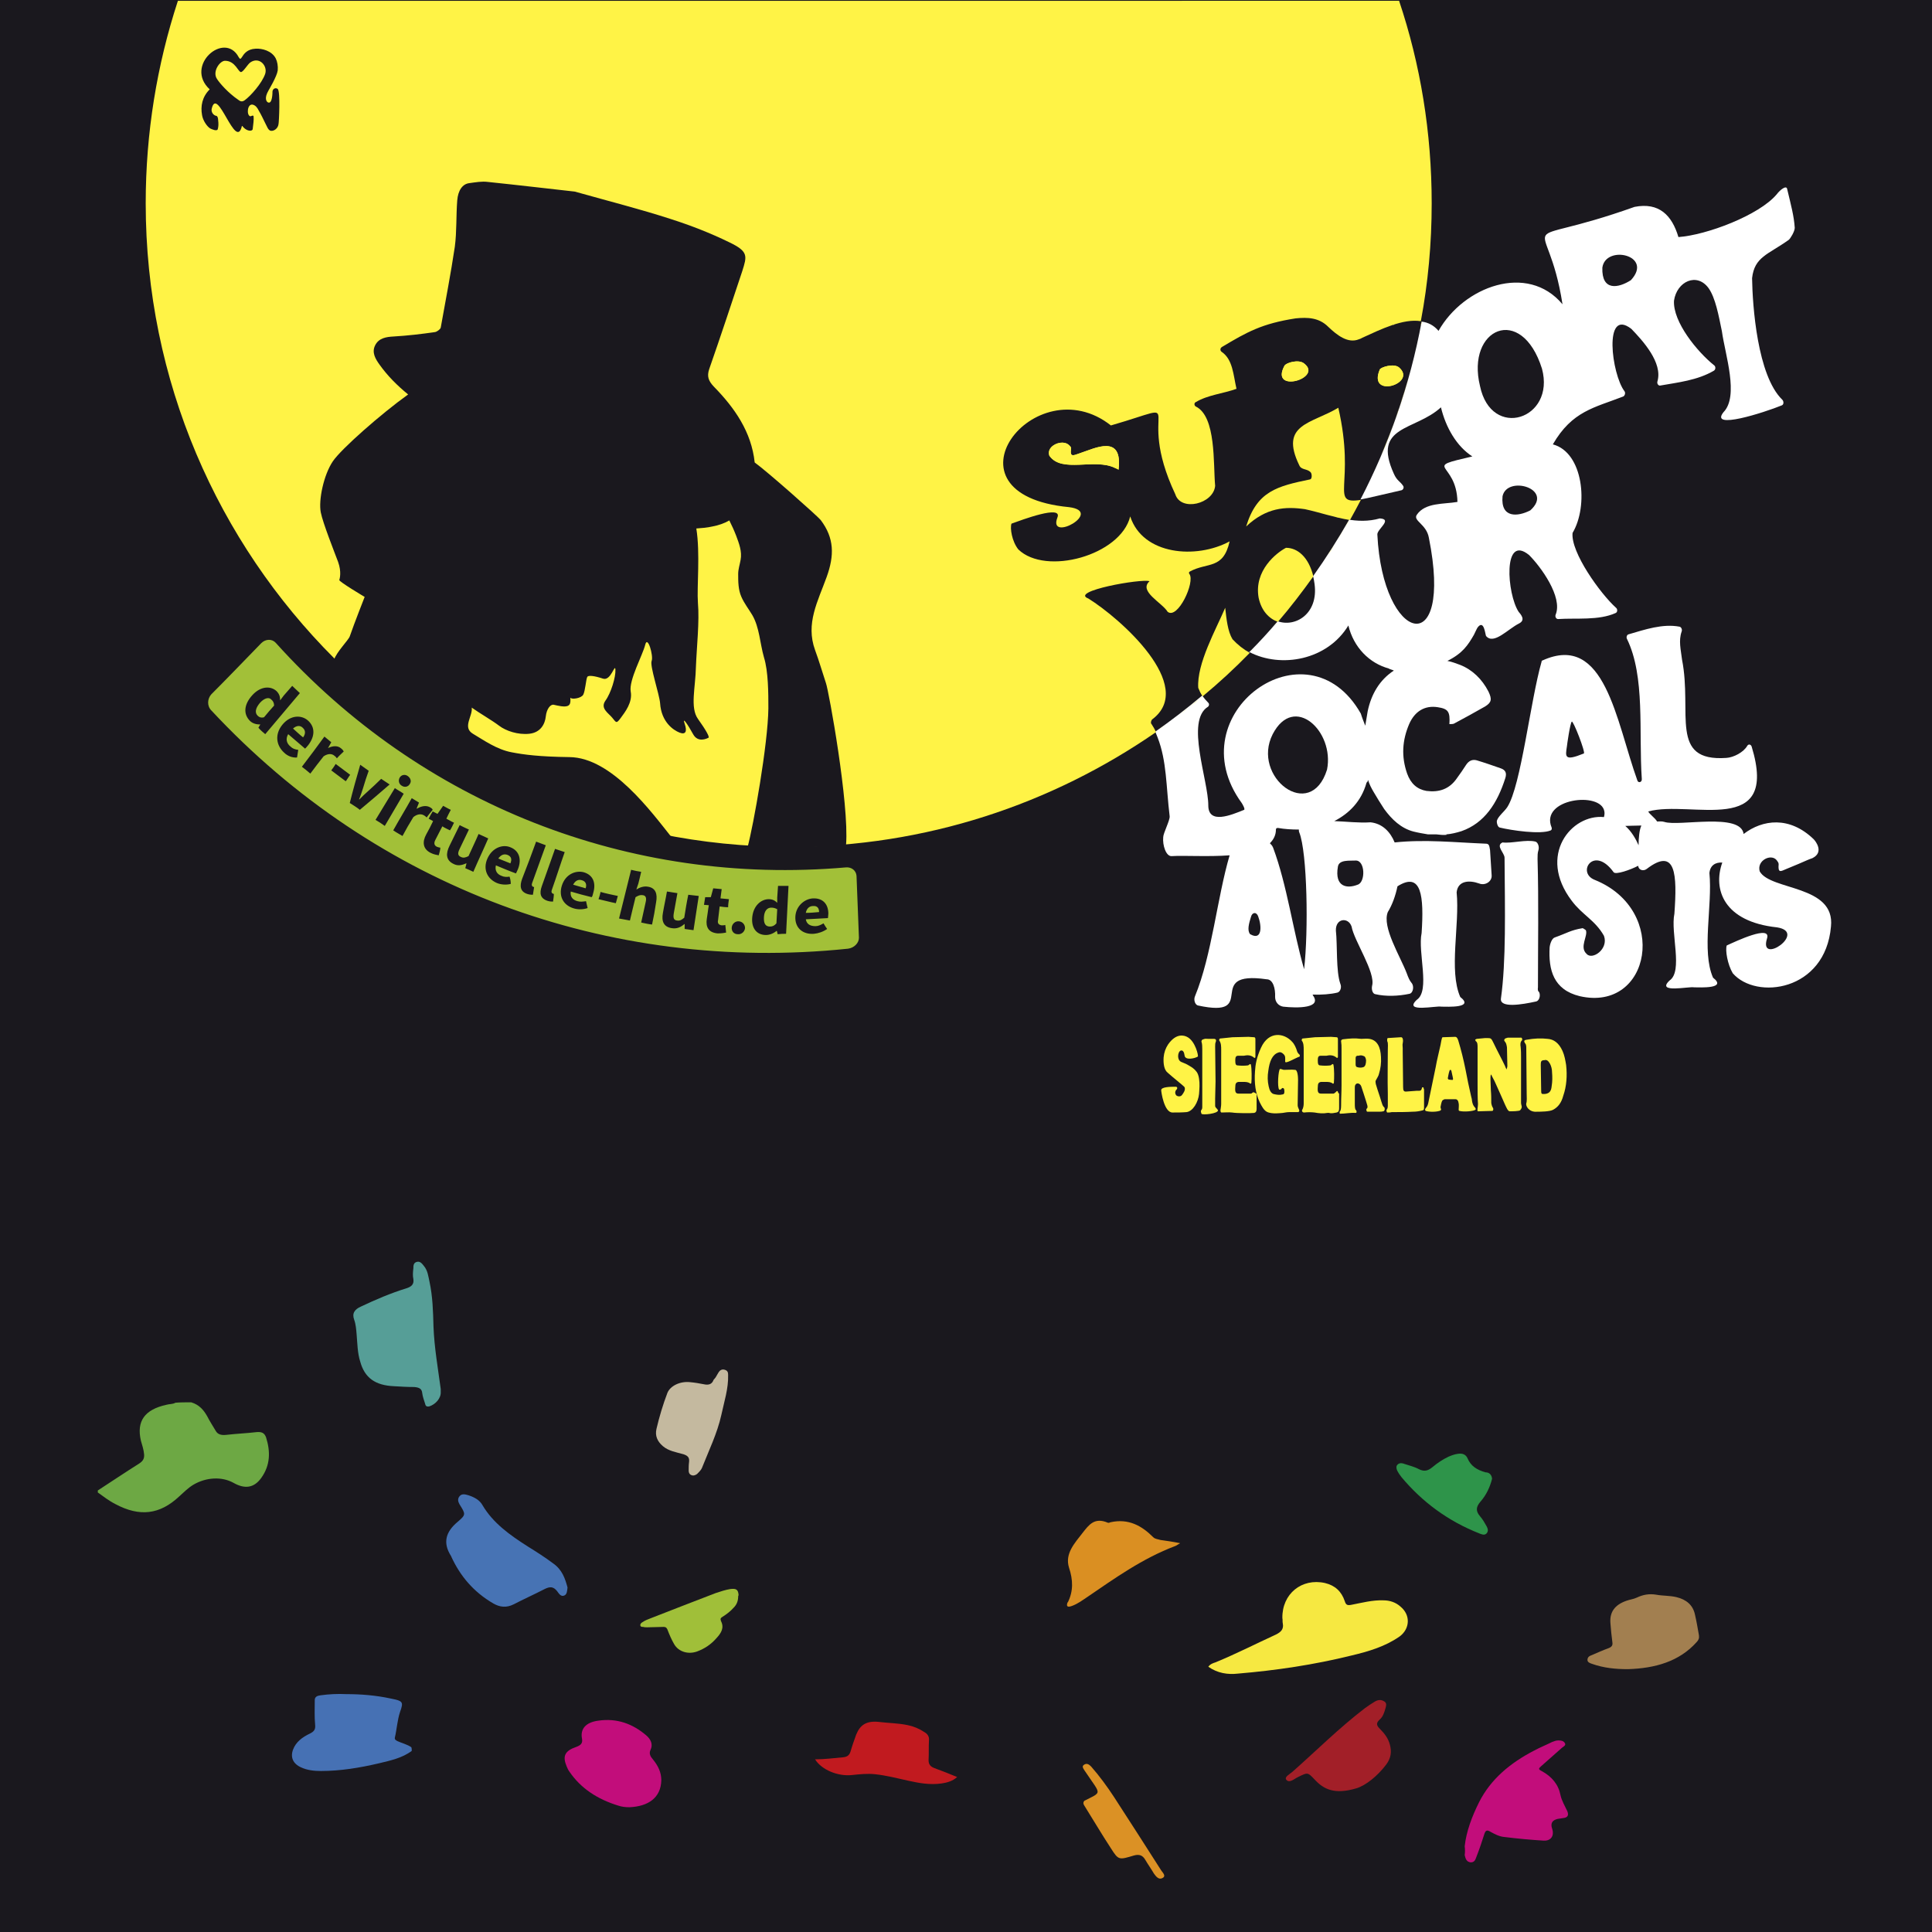 <?xml version="1.0" encoding="utf-8"?>
<!-- Generator: Adobe Illustrator 24.1.0, SVG Export Plug-In . SVG Version: 6.00 Build 0)  -->
<svg version="1.1" xmlns="http://www.w3.org/2000/svg" xmlns:xlink="http://www.w3.org/1999/xlink" x="0px" y="0px"
	 viewBox="0 0 480 480" style="enable-background:new 0 0 480 480;" xml:space="preserve">
<style type="text/css">
	.st0{fill:#1A181E;}
	.st1{fill:#FFF346;}
	.st2{fill:#FFFFFF;}
	.st3{fill:#A2C038;}
	.st4{fill:#4671B4;}
	.st5{fill:#6DA844;}
	.st6{fill:#A27F50;}
	.st7{fill:#A0BF39;}
	.st8{fill:#C20D7B;}
	.st9{fill:#C11A1F;}
	.st10{fill:#F6E841;}
	.st11{fill:#C4B99F;}
	.st12{fill:#569E97;}
	.st13{fill:#4773B4;}
	.st14{fill:#2E944A;}
	.st15{fill:#A21F28;}
	.st16{fill:#DA8F22;}
	.st17{fill:#DB9125;}
</style>
<g id="Ebene_2">
	<g id="Ebene_2_1_">
		<rect class="st0" width="480" height="480"/>
	</g>
</g>
<g id="Ebene_1">
	<g>
		<g>
			<path class="st1" d="M377.9,274c0-3.7,0-7.4,0-11.1c0-0.9,0-1.9-0.1-2.8c-0.1-0.6-0.1-1.2,0.3-1.6c0.1-0.1,0.1-0.2,0.1-0.3
				c-0.1-0.5-0.3-0.4-0.5-0.4c-1,0-2,0-3,0c-0.2,0-0.4,0.1-0.7,0.2c-0.1,0-0.2,0.2-0.3,0.4c0,0.1,0.1,0.3,0.2,0.4
				c0.3,0.3,0.4,0.8,0.5,1.4c0,1.6,0.1,3.2,0.1,4.7c0,0.2-0.1,0.4-0.2,0.8c-0.2-0.4-0.3-0.6-0.4-0.9c-0.9-1.9-1.9-3.7-2.8-5.6
				c-0.6-1.2-0.6-1.3-1.6-1.3c-0.2,0-0.3,0-0.5,0c-0.7,0.1-1.4,0.1-2.1,0.2c-0.1,0-0.2,0.1-0.4,0.2c0.1,0.2,0.1,0.4,0.2,0.4
				c0.4,0.3,0.4,0.9,0.4,1.5c0,0.5,0,1,0,1.6c0,2.6,0,5.1,0,7.7c0,1.3,0,3.5,0.1,4.8c0,0.7-0.3,1.8,0,1.8c0.5,0,3.5-0.1,3.6-0.1
				c0.2-0.1,0.3-0.5,0.1-0.8c-0.2-0.2-0.4-1-0.4-1.2c0-1,0-2-0.1-3.1c0-0.9-0.1-1.9-0.1-2.8c0-0.4,0-0.8,0.1-1.1c0.1,0,0.1,0,0.1,0
				c0.3,0.7,0.7,1.3,1,2c0.8,1.7,2.2,5,2.4,5.4c0.3,0.6,0.7,1.7,1.2,1.7c0.4,0,2.5,0,2.6-0.3C378.4,275,377.9,274.7,377.9,274z"/>
			<path class="st1" d="M343.9,275.1c-0.4-0.3-0.5-0.8-0.7-1.4c-0.4-1.4-0.9-2.7-1.3-4.1c0-0.1-0.1-0.2-0.1-0.4
				c-0.1-0.6-0.1-0.6,0.2-1.1c0.2-0.4,0.5-0.8,0.6-1.3c0.4-1.3,0.6-2.7,0.5-4.2c-0.1-2.4-0.9-4.2-2.9-4.5c-0.7-0.1-1.3,0-2,0
				c-1.7-0.2-2.8-0.1-4.5,0.1c-0.1,0-0.6,0.1-0.5,0.6c0.1,0.6,0.1,1.1,0.1,1.7c0,3.1,0,6.1,0,9.2c0,1.8-0.1,2.8-0.1,4.6
				c0,0.5,0,1.6-0.3,1.8c-0.1,0-0.1,0.6,0,0.6c1.3,0,2.6-0.3,3.9-0.2c0.4,0,0.2-0.6,0.1-0.7c-0.3-0.1-0.3-1.1-0.3-1.5
				c0-1.6,0-2.4,0-4c0-0.2,0-0.5,0.1-0.7c0.3-0.7,1.2-0.5,1.5,0.3c0.4,1.2,0.8,2.4,1.2,3.7c0.1,0.3,0.2,0.7,0.3,1
				c0.1,0.4,0.1,0.7-0.2,0.9c-0.1,0.1,0,0.7,0.2,0.7c1,0,1.9,0,2.9,0c0.4,0,0.7,0,1.1-0.1C344.1,276,344.1,275.3,343.9,275.1z
				 M338.8,265.1c-0.5,0.2-1.1,0.2-1.7,0c-0.2-0.1-0.3-0.3-0.3-0.7c0-0.5,0-0.9,0-1.4c0-0.5,0.1-0.6,0.4-0.7c0.2,0,0.5,0,0.7-0.1
				c0.2,0,0.5,0,0.7,0.1c0.5,0.1,0.7,0.4,0.8,1.1C339.4,264.3,339.2,264.9,338.8,265.1z"/>
			<path class="st1" d="M389.1,264.6c-0.2-1.2-0.4-2.4-0.9-3.5c-0.9-2-2.2-2.9-3.7-3c-1.7-0.2-3.4-0.1-5.1,0.2
				c-0.2,0-0.3,0.1-0.5,0.1c-0.2,0.1-0.3,0.4-0.1,0.6c0,0.1,0.1,0.2,0.1,0.2c0.3,0.3,0.3,0.8,0.3,1.3c0,1.2,0.1,10.1,0.1,11.2
				c0,0.8,0.1,1.9-0.1,2.4c-0.2,0.7,0.7,2.3,2.7,2.1c0.7,0,3.2,0,4-0.5c1.1-0.6,2-1.6,2.5-3.5C389.2,269.9,389.4,267.3,389.1,264.6z
				 M385.5,269.9c-0.1,1.1-0.5,1.6-1.2,1.8c-0.3,0.1-0.6,0.1-0.9,0.1c-0.4,0-0.5-0.1-0.5-0.8c0-0.2-0.1-5.4-0.1-6.4
				c0-0.9,0.1-1.1,0.7-1.2c0.1,0,0.2,0,0.2,0c0.6-0.2,1,0.2,1.4,0.9c0.3,0.6,0.5,1.3,0.5,2.1C385.7,267.6,385.7,268.7,385.5,269.9z"
				/>
			<path class="st1" d="M319,265.8c-0.3,0-0.8-0.3-1-0.2c-0.4,0.3-0.7,4.4-0.2,5.1c0.1,0.1,0.6-0.1,0.6-0.2c0.1-0.3,0.5-0.2,0.6,0
				c0.1,0.2,0.1,0.6,0.1,0.8c0,0.4-0.2,0.6-0.4,0.6c-0.8,0.2-1.5,0.1-2.3-0.1c-0.6-0.2-1-0.9-1.2-1.9c-0.3-1.3-0.3-2.6-0.1-3.8
				c0.3-2.4,1-4.1,2.5-4.6c0.5-0.2,0.9,0,1.3,0.4c0.5,0.5,0.4,0.9,0.4,1.8c-0.1,0.8,2.4-0.8,3.6-1.2c0.1-0.4,0-0.5-0.2-0.6
				c-0.1-0.2-0.3-0.3-0.4-0.6c-0.3-1-0.7-1.9-1.3-2.5c-2-2.2-5.8-2.7-7.7,1.5c-1.1,2.4-1.4,4.2-1.5,5.9c-0.2,2.8,0.1,5.4,1.2,7.7
				c0.5,1,1,1.9,1.7,2.3c1.3,0.7,3.7,0.3,4,0.3c0.6-0.1,1.1-0.2,1.7-0.2c0.7,0,1.4,0,2.1,0c0.1,0,0.2-0.1,0.3-0.2
				c0-0.1,0-0.4-0.1-0.5c-0.1-0.3-0.3-0.6-0.3-1c0-2.1,0.1-4.2,0.1-6.3c0-0.7-0.1-2.6-0.8-2.5C320.9,265.7,320,265.8,319,265.8z"/>
			<path class="st1" d="M332.4,271.3c0-0.2-0.2-0.3-0.3-0.2c-0.1,0.1-0.2,0.2-0.3,0.3c-0.2,0.1-0.3,0.3-0.5,0.3c-1,0-2.1,0-3.1,0
				c-0.7,0-0.9-0.4-0.8-1.6c0-0.9,0.2-1.2,0.8-1.3c0.4,0,0.8,0,1.2,0c0.6,0,1.2,0,1.7,0.4c0.1,0.1,0.3,0,0.3-0.2
				c0.1-1.1,0.1-3.4-0.1-4.4c0-0.2-0.2-0.3-0.3-0.2c-0.2,0.1-0.3,0.3-0.5,0.3c-0.8,0.1-1.7,0.1-2.5,0c-0.5,0-0.6-0.4-0.6-1.3
				c0-0.8,0.2-1.1,0.7-1.1c0.4,0,0.9,0,1.4,0c0.9-0.2,1.8-0.2,2.6,0.5c0.1,0.1,0.3,0,0.3-0.2c0-0.1,0-0.2,0-0.3c0-1.1,0-2.2,0-3.2
				c0-0.3,0-0.6,0-0.9c0-0.3-0.1-0.5-0.3-0.5c-0.5,0-1-0.1-1.4-0.1c-1.3,0-2.6,0.1-4,0.1c-1,0.1-2,0.2-2.9,0.3c-0.2,0-0.4,0-0.4,0.5
				c0.5,0.6,0.5,1.5,0.5,2.4c0,3,0,6,0,9c0,1.4,0,2.8,0,4.2c0,0.6-0.1,1.2-0.4,1.7c-0.1,0.1,0,0.6,0.5,0.6c0.9-0.1,1.7-0.1,2.6,0
				c1.1,0.2,2.1,0.3,3.2,0.1c0.1,0,0.3,0,0.4,0c0.6,0.2,1.3,0,1.9-0.1c0.4-0.1,0.6-0.4,0.6-1c0-1.2,0-2.5,0-3.7
				C332.5,271.6,332.5,271.5,332.4,271.3z"/>
			<path class="st1" d="M311.3,271.4c-0.2,0.1-0.3,0.3-0.5,0.3c-1,0-2.1,0-3.1,0c-0.7,0-0.9-0.4-0.8-1.6c0-0.9,0.2-1.2,0.8-1.3
				c0.4,0,0.8,0,1.2,0c0.6,0,1.2,0,1.7,0.4c0.1,0.1,0.3,0,0.3-0.2c0.1-1.1,0.1-3.4-0.1-4.4c0-0.2-0.2-0.3-0.3-0.2
				c-0.2,0.1-0.3,0.3-0.5,0.3c-0.8,0.1-1.7,0.1-2.5,0c-0.5,0-0.6-0.4-0.6-1.3c0-0.8,0.2-1.1,0.7-1.1c0.4,0,0.9,0,1.4,0
				c0.9-0.2,1.8-0.2,2.6,0.5c0.1,0.1,0.3,0,0.3-0.2c0-0.1,0-0.2,0-0.3c0-1.1,0-2.2,0-3.2c0-0.3,0-0.6,0-0.9c0-0.3-0.1-0.5-0.3-0.5
				c-0.5,0-1-0.1-1.4-0.1c-1.3,0-2.6,0.1-4,0.1c-1,0.1-2,0.2-2.9,0.3c-0.2,0-0.4,0-0.4,0.5c0.5,0.6,0.5,1.5,0.5,2.4c0,3,0,6,0,9
				c0,1.4,0,2.8,0,4.3c0,0.6-0.1,0.9-0.1,1.1c-0.2,0.8,0,1.1,0.2,1.1c0.9,0,1.7-0.1,2.6,0c1.1,0.2,4.8,0.2,5.5,0.1
				c0.4-0.1,0.6-0.4,0.6-1c0-1.2,0-2.5,0-3.7C311.9,271.5,311.4,271.3,311.3,271.4z"/>
			<path class="st1" d="M366.4,275.1c-0.4-0.4-0.6-1-0.7-1.7c0-0.3-0.1-0.6-0.2-1c-0.5-2.2-1-4.5-1.4-6.7c-0.5-2.5-1.1-4.9-1.8-7.2
				c-0.2-0.6-0.4-0.9-0.8-0.9c-1,0-2.1,0.1-3.1,0.1c-0.2,0-0.4,1.4-0.5,1.9c-0.4,1.9-0.9,3.7-1.2,5.5c-0.6,2.9-1.2,5.8-1.8,8.7
				c-0.1,0.6-0.3,1.1-0.6,1.4c-0.1,0.1-0.1,0.2-0.2,0.3c-0.1,0.2,0,0.4,0.1,0.5c0.9,0.3,2.8,0.3,3.7-0.1c0.1-0.1,0.2-0.3,0.1-0.4
				c-0.1-0.2-0.1-0.4-0.1-0.5c0.1-0.5,0.2-1.1,0.4-1.5c0.1-0.2,0.4-0.3,0.6-0.4c0.9,0,1.8,0,2.7,0c0.4,0,0.7,0.3,0.8,1
				c0.1,0.4,0,1.2,0,1.6c0,0.2,0.1,0.3,0.2,0.3c1,0.3,3.5,0.1,4-0.3C366.7,275.5,366.6,275.3,366.4,275.1z M359.9,268.2
				c-0.1,0-0.2-0.3-0.2-0.3c0.1-0.5,0.2-1.2,0.4-1.8c0.1-0.4,0.4-0.4,0.5,0c0.1,0.6,0.3,1.2,0.4,1.9c0,0.1,0,0.3-0.1,0.3
				C360.6,268.3,360.3,268.3,359.9,268.2z"/>
			<path class="st1" d="M294.9,257.6c-0.6-0.3-2.6-1.1-4.7,1.9c-0.6,0.9-1,2-1.1,3.2c-0.1,1.5,0.1,3.1,1,3.8c1.2,1.1,4,3.3,4.2,3.6
				c0.3,0.7-0.3,1.5-0.6,1.9c-0.3,0.5-1.1,0.5-1.5,0.1c-0.3-0.4-0.3-0.9,0-1.3c0.1-0.1,0.1-0.1,0.2-0.2c0.1-0.2,0.1-0.4,0-0.5
				c-0.1-0.1-0.2-0.1-0.3-0.1c-1.2,0-3.7,0-3.6,0.9c0,0.3,0.7,5.5,2.8,5.5c1.2,0,2.3,0,3.5-0.1c1.6-0.2,2.9-2.5,3.1-4.5
				c0.1-1.3,0.2-2.6,0-3.8c-0.1-0.7-0.3-1.3-0.6-1.7c-0.3-0.4-0.6-0.7-1-1c-0.6-0.4-1.1-0.7-1.7-1c-0.4-0.2-0.8-0.3-1.2-0.5
				c-0.4-0.2-0.7-0.7-0.7-1.4c0-0.7,0.3-1.3,0.7-1.4c0.5-0.1,0.8,0.4,0.9,1.2c0.1,1.3,2.5,0.8,3.3,0.3
				C297.8,262.4,297,258.6,294.9,257.6z"/>
			<path class="st1" d="M353.7,270.3c0-0.2-0.4-0.2-0.4-0.1c-0.1,0.6-0.3,0.8-0.7,0.8c-0.2,0-0.4,0-0.6,0c-0.9,0.1-1.8,0.1-2.7,0.2
				c-0.5,0-0.7-0.2-0.7-1.1c0-2.9-0.1-5.9-0.1-8.8c0-0.3,0-0.6,0-0.9c0-0.4-0.1-0.8,0-1.2c0.1-0.4,0.2-1.6-0.5-1.5
				c-1.1,0.1-2.1,0.1-3.2,0.2c-0.2,0-0.2,0.8-0.1,0.9c0.2,0.3,0.1,1.5,0.1,2.1c0,4.3-0.1,6.9,0,10.9c0,1,0,1.9,0,2.9
				c0,0.5-0.1,0.8-0.3,1c-0.1,0.1,0,0.7,0.2,0.7c0.4,0,0.7,0,1.1-0.1c1.7,0,3.4,0,5.2-0.1c0.8,0,1.5-0.1,2.3-0.3
				c0.5-0.1,0.5-0.2,0.5-1c0-1.4,0-2.9,0-4.3C353.7,270.6,353.7,270.4,353.7,270.3z"/>
		</g>
		<path class="st1" d="M301.9,274.7c0-0.6,0-1.2,0-1.8c0-1.4,0.1-2.8,0.1-4.2c0-2.9-0.1-5.8-0.1-8.7c0-0.7,0-0.7,0.2-1.3
			c0.1-0.5-0.2-0.6-0.5-0.6c-0.5,0-1,0-1.4,0c-0.6,0-0.7-0.1-1.2,0.1c-0.5,0.1-0.5,0.5-0.5,0.6c0.2,0.5,0.2,1.4,0.2,1.9
			c0,5,0,9.3,0,14.4c0,0.5-0.2,0.6-0.3,0.8c-0.1,0.2,0,0.5,0.1,0.8c0.1,0.4,4.3,0,4.1-0.9C302.2,275.2,301.9,275.2,301.9,274.7z"/>
	</g>
	<g>
		<path class="st2" d="M437.2,216.5c-0.8-2.7,2.8-4.5,4.2-2.8c0.2,0.3,0.5,0.6,0.5,1c-0.2,2.3,0.5,1.8,1.9,1.2
			c1.3-0.5,5-2.1,5.2-2.2c0.4-0.2,0.8-0.3,1.3-0.5c3-1.5,0.7-4.3,0.3-4.7c-6-5.8-12.7-4.9-17.4-1.3c-0.7-5.4-16.1-1.8-19.7-3
			c-0.6-0.2-1.3-0.1-1.8-0.1c-0.5-0.9-1.9-1.8-2.2-2.5c10.7-2.9,32.6,6.6,25.7-16.1c-0.2-0.6-0.8-0.7-1.1-0.2
			c-0.9,1.6-3.4,2.9-5.2,3c-14.3,1-8.4-11.2-11-24.4c-0.3-2.5-0.9-4.7-0.1-7c0.2-0.5-0.1-1.1-0.5-1.2c-4.2-0.8-8.6,0.7-12.7,1.9
			c-0.4,0.1-0.6,0.7-0.4,1.1c4.6,9.4,2.9,23.1,3.7,34.8c0.1,0.9-0.9,1.1-1.1,0.4c-5.3-14.7-8-36.9-23.6-29.8c-0.1,0-0.2,0.1-0.2,0.3
			c-2.8,9.8-5.1,30.8-8.5,36.1c-0.7,1.1-2.3,2.3-2.6,3.4c-0.1,0.5,0.2,1.6,0.7,1.7c2.9,0.7,10.2,1.8,12.7,0.7
			c0.2-0.1,0.3-0.4,0.2-0.7c-3-7.2,12.3-9.1,13.1-4c0.1,0.5,0,1-0.1,1.4c-8.1-0.8-16.6,9.5-8,20.8c2.6,3.5,5.8,4.8,8,8.7
			c1.2,3.3-2.9,6.1-4.3,4.5c-1.9-1.7,0.4-4.5-0.2-5.9c-0.1-0.1-0.7-0.5-0.8-0.5c-3,0.5-3.8,1.2-6.9,2.3c-0.7,0.2-1.2,1.5-1.3,2.5
			c-0.3,5.5,0.9,10.5,7.5,12.1c17.6,4,22.3-21.4,3.7-28.9c-4.6-1.8-0.2-8.7,4.7-1.9c0.5,0.7,4.2-0.6,6.1-1.6
			c0.1,1.1,1.3,1.4,2.1,0.8c7.3-5.6,7.6,1.4,6.9,11.1c-1,4.8,2.2,14.3-1.2,16.6c-3.5,3.3,5,1.4,6.1,1.7c1.5,0,8.3,0.4,4.7-2.4
			c-2.9-6.6-0.1-17.9-0.9-26c0.2-2,1.6-2.7,3.2-2.6c-2.4,6.7,0.4,14.7,13.6,16.1c7.7,1.2-4.6,9.6-2.5,2.8c1.2-3.6-7.8,0.7-10,1.7
			c-0.4,1.2,0.2,4.7,1.5,6.9c5.8,6.7,23,4.5,24.4-11.6C456,219.8,439.9,221.3,437.2,216.5z M393.5,187.2c-4.9,2-4.6,0.8-4.2-1.8
			c0-0.2,0.8-5.8,1.2-6.1C390.8,178.8,394,187,393.5,187.2z M407.1,210c-0.7-1.6-1.8-3.5-3.3-4.8c0.1,0,3.1-0.1,4-0.1
			C407.3,206.1,407.1,208.2,407.1,210z"/>
		<path class="st2" d="M382.1,245.3c0-10.6,0.2-21.2-0.1-31.9c0-0.8,0-1.5,0.2-2.1c0.3-0.9-0.1-2-0.7-2.2c-2.3-0.6-6,0.5-8.2,0.2
			c-1.8,0.8,0.5,2.6,0.5,3.8c0.1,13.1,0.4,25.7-0.9,35c-0.3,2.4,5.2,1.5,8.8,0.7c0.7-0.2,1.1-1.4,0.7-2.3
			C382.1,246.3,382,245.9,382.1,245.3z"/>
		<path class="st2" d="M310.8,227.8c-0.4,1.6-0.9,3.3-0.2,4.3c3,1.7,2.8-2,2-4.4C312.2,226.5,311.1,226.6,310.8,227.8z"/>
		<path class="st0" d="M309.7,161.6c-0.3-0.2-0.5-0.3-0.7-0.5c-1-0.7-1.9-1.4-2.7-2.3c0,0,0,0,0,0c0,0,0,0,0,0c0,0,0,0,0,0
			c0,0,0,0,0,0c-0.2-0.3-0.3-0.7-0.4-1c-0.1-0.2-0.2-0.4-0.3-0.7c-0.1-0.4-0.2-0.8-0.3-1.2c-0.1-0.3-0.1-0.5-0.2-0.8
			c-0.1-0.4-0.1-0.8-0.2-1.2c-0.1-1-0.3-2-0.3-3c-2.3,5.4-7.1,13.9-6.7,19.9c0.3,0.7,0.6,1.4,1,2.1c0.4,0.6,0.9,1.2,1.5,1.8
			c0.3,0.3,0.2,0.8-0.1,1c-5.6,3.5,0.2,18.2,0.1,24.5c0,4.8,5.7,2.4,8.9,1.1c0.3-0.1-0.4-1.4-0.6-1.7
			c-16.2-22.2,16.3-45.6,29.6-22.2c0.3,1,0.7,2,1.1,3c0.2-1.2,0.4-2.4,0.6-3.6c0.9-4.4,3-7.8,6.5-10.1c-0.4-0.1-0.9-0.3-1.3-0.5
			c0,0,0,0,0.1,0c-4.9-1.3-8.8-5.3-10.1-10.7c-5.2,8.6-16.7,10.7-24.6,6.6c0,0-0.5-0.2-0.5-0.2C309.8,161.7,310,161.8,309.7,161.6z"
			/>
		<path class="st2" d="M337.3,219.9c2.1-0.6,2-6.1-0.5-6c-1.4,0.1-4.1-0.4-4.4,1.5C331.5,220.5,334.8,220.8,337.3,219.9z"/>
		<path class="st2" d="M316.2,182.3c-5.4,10.6,9.4,22,13.5,8.8C331.6,181.7,321.5,172.2,316.2,182.3z"/>
		<path class="st2" d="M322.8,206.1c-1.7,0-3.5-0.1-5.2-0.4c-0.2,0-0.5,0.1-0.5,0.4c0,1.4-0.6,2.5-1.5,3.4c0.3,0.3,0.5,0.7,0.8,1.1
			c3.4,9.3,4.8,20.5,7.7,30.2c1-9.4,0.8-29-1.2-34C322.8,206.6,322.8,206.4,322.8,206.1z"/>
		<path class="st2" d="M373.3,123.3c-0.5,5.5,3.8,5.1,6.9,3.5C386.2,121.4,374.4,118,373.3,123.3z"/>
		<path class="st2" d="M367.7,95.9c2.9,13.4,18.9,8.2,15.4-4.3C378,75.4,364.1,81.6,367.7,95.9z"/>
		<path class="st2" d="M398,66.5c-0.2,5.9,4.1,5.1,7.1,3.1C410.9,63.4,398.9,60.7,398,66.5z"/>
		<path class="st2" d="M306.2,158.8c-0.2-0.3-0.3-0.7-0.5-1C305.9,158.2,306.1,158.5,306.2,158.8
			C306.2,158.8,306.2,158.8,306.2,158.8z"/>
		<polygon class="st2" points="306.3,158.8 306.2,158.8 306.3,158.8 		"/>
		<path class="st2" d="M310.6,162c-0.3-0.1-0.6-0.2-0.9-0.4C310,161.8,310.6,162.1,310.6,162z"/>
		<path class="st2" d="M334.6,128.9c-0.6-0.1-1.2-0.2-1.8-0.3C333.4,128.7,334,128.8,334.6,128.9z"/>
		<path class="st2" d="M346.1,80.8c0.1,0,0.2-0.1,0.3-0.1C346.4,80.8,346.2,80.8,346.1,80.8z"/>
		<path class="st2" d="M306.3,158.9C306.3,158.8,306.3,158.8,306.3,158.9C306.3,158.8,306.3,158.8,306.3,158.9
			C306.3,158.8,306.3,158.9,306.3,158.9z"/>
		<path class="st2" d="M332.8,128.6c-0.3-0.1-0.7-0.2-1-0.2C332.2,128.5,332.5,128.5,332.8,128.6z"/>
		<path class="st2" d="M305.2,156c0.1,0.4,0.2,0.8,0.3,1.2C305.4,156.8,305.3,156.4,305.2,156z"/>
		<path class="st2" d="M305.5,157.2c0.1,0.2,0.2,0.4,0.3,0.7C305.7,157.6,305.6,157.4,305.5,157.2z"/>
		<path class="st2" d="M309,161.2"/>
		<path class="st2" d="M309,161.2c-1-0.7-1.9-1.4-2.7-2.3c0,0,0,0,0,0C307.1,159.8,308,160.5,309,161.2z"/>
		<path class="st2" d="M305,155.2c0,0.3,0.1,0.5,0.2,0.8C305.1,155.7,305,155.5,305,155.2z"/>
		<path class="st2" d="M304.5,151c0.1,1,0.2,2,0.3,3C304.7,153,304.6,152,304.5,151z"/>
		<path class="st2" d="M298.8,172.9c-0.4-0.7-0.8-1.4-1-2.1C298,171.6,298.4,172.3,298.8,172.9z"/>
		<path class="st2" d="M304.8,154c0.1,0.4,0.1,0.8,0.2,1.2C304.9,154.8,304.9,154.4,304.8,154z"/>
		<path class="st2" d="M444.4,59.6c0.4-0.3,1.5-2.1,1.5-3c-0.2-3-0.9-5.5-1.9-9.7c-0.2-0.9-1.7,0.2-2.6,1.4
			C437,53.5,424,58.4,417,58.9c-1.6-5.4-4.8-8.7-10.9-7.5c-31.2,11.1-21.7-0.3-17.9,24.2c-8.7-10.4-24.6-4.4-30.8,6.6
			c-1.2-1.4-2.6-2.1-4.2-2.3c-2.9,15.7-8.1,30.5-15.2,44.2c2.2-0.4,5.3-1.2,10.2-2.3c0.4-0.1,0.7-0.7,0.4-1.1
			c-0.8-1.2-1.5-1.2-2.3-3c-5.5-12.1,5.3-10.6,11.7-16.5c1.2,5,3.9,9.7,7.8,12.2c-12.9,3-3.9,1.1-3.7,11.3c-3.4,0.6-8,0.1-10.1,3.2
			c-1,1.5,2.4,2.3,3,5.7c6.2,30.9-11.5,26.2-12.8-0.8c-0.1-1.3,3.9-3.8,0.6-4c-2.8,0.8-5.6,0.7-8.3,0.2c0.2,0,0.5,0.1,0.7,0.1
			c-2.8,4.9-5.8,9.6-9,14.1c0,0,0-0.1,0-0.1c0.2,0.6,0.3,1.3,0.4,2c1,7.4-4.8,10.9-9.3,9.2c0.1,0,0.1,0.1,0.1,0.1
			c-2.2,2.6-4.6,5.2-7,7.6c7.9,4.1,19.4,2,24.6-6.6c1.3,5.4,5.2,9.4,10.1,10.7c0,0,0,0-0.1,0c0.4,0.2,0.9,0.3,1.3,0.5
			c-3.5,2.3-5.6,5.8-6.5,10.1c-0.2,1.2-0.4,2.4-0.6,3.6c-0.4-1-0.8-2-1.1-3c-13.3-23.5-45.8,0-29.6,22.2c0.2,0.3,0.9,1.5,0.6,1.7
			c-3.2,1.3-8.9,3.7-8.9-1.1c0-6.3-5.7-21-0.1-24.5c0.3-0.2,0.4-0.7,0.1-1c-0.6-0.6-1.1-1.2-1.5-1.8c0,0,0,0,0,0
			c-3.8,3.2-7.7,6.2-11.7,9c0,0,0,0,0-0.1c0.2,0.5,0.4,1,0.6,1.5c2.3,5.9,2.1,12.1,3,19.6c0.1,1-1.6,4.2-1.6,5.2
			c-0.2,2,0.7,4.8,2.1,4.7c3-0.2,9,0.2,14.4-0.2c-3.1,10.5-4.4,24.8-8.6,35c-0.4,0.9,0,2.1,0.7,2.3c15.6,3.4,1.1-8.8,17.1-6.5
			c1.6,0,2.2,2.3,2.1,4.4c0,1.2,0.8,2.2,2,2.4c3.6,0.4,9.7,0.4,7.4-2.8c0-0.1-0.1-0.2-0.1-0.2c2.1,0.1,4.6-0.1,6.2-0.5
			c0.7-0.2,1.1-1.3,0.7-2.2c-1.1-3.1-0.7-9.6-1.1-13.2c-0.1-3.1,3.1-3.4,3.9-1c0.6,3.5,6,11.4,5.1,14.7c-0.2,0.9,0.1,2,0.8,2.1
			c2.6,0.6,5.7,0.5,8.5-0.1c0.9-0.2,1.2-1.9,0.5-2.7c-0.5-0.6-0.8-1.3-1.2-2.4c-1.6-4.2-6.2-11.5-4.7-15.2c1.1-1.8,1.9-4,2.4-6.4
			c6-3.8,6.6,2.5,6,11.6c-1,4.8,2.2,14.3-1.2,16.6c-3.5,3.3,5,1.4,6.1,1.7c1.5,0,8.3,0.4,4.7-2.4c-2.9-6.6-0.1-17.9-0.9-26
			c0.3-2.9,3.1-3.1,5.6-2.2c1.5,0.6,3.2-0.5,3.1-2c-0.1-2.1-0.3-4.2-0.4-6.3c-0.2-1.3-0.3-1.6-1.2-1.6c-7.5-0.3-15-1.1-22.5-0.3
			c-1.1-2.7-3.1-4.7-6-5c-2.9,0.2-6-0.2-9-0.3c3.7-1.9,6.7-4.9,8-9.5c0.1-0.2,0.2-0.3,0.3-0.3c0-0.1,0-0.3,0.1-0.4
			c0.3,1,0.8,2,1.4,3c0.8,1.4,1.7,2.8,2.6,4.2c1.9,2.6,4.2,4.8,7.3,5.6c1.2,0.3,2.4,0.5,3.6,0.7c0.7,0,1.4,0,2.1,0
			c0.8,0.1,1.7,0.2,2.6,0.1c-0.1,0-0.1,0-0.2-0.1c1.3-0.1,2.5-0.4,3.8-0.8c5.7-2,8.9-6.9,10.9-13.2c0.4-1.3,0-2-1.1-2.4
			c-2-0.7-4-1.4-6-2c-1.1-0.3-2,0.1-2.7,1.2c-0.7,1.1-1.4,2.1-2.2,3.2c-1.9,2.8-4.5,3.6-7.6,3.2c-2.3-0.4-3.9-1.8-4.8-4.3
			c-1.5-4.3-1.2-8.3,0.5-12.3c1.4-3.2,3.9-4.7,7.1-4.2c2.6,0.4,3.1,1.1,2.9,4.2c0.4,0,0.8,0,1.1-0.1c2.6-1.4,5.2-2.8,7.8-4.3
			c1.6-1,1.7-1.8,0.8-3.7c-1.6-3.1-4-5.4-7-6.6c-1.1-0.4-2.1-0.8-3.2-1c3.8-1.9,5.1-3.9,6.6-6.5c0.2-0.4,0.7-1.5,0.9-1.8
			c1.6-2.1,1.9,1.7,2.1,2.1c1.9,2.3,5.4-1.7,8.2-3.1c1.8-0.9,0.3-2.4-0.1-2.9c-2.9-4.4-4-19.5,2.6-14.1c2.9,2.9,8.4,10.4,6.6,14.8
			c-0.2,0.5,0.1,1.1,0.6,1.1c4.5-0.3,10.1,0.4,14.3-1.5c0.5-0.2,0.5-1,0.1-1.3c-3.9-3.5-11.3-13.8-10.8-18.6c4-6.7,2.7-20-4.9-22
			c4.8-8.3,10.3-9.1,17.5-11.9c0.4-0.2,0.6-0.9,0.3-1.3c-3.2-4.2-5.3-20.9,1.7-15.5c2.9,3,7.8,8.4,6.5,13c-0.2,0.6,0.2,1.1,0.6,1.1
			c4.5-0.8,9.3-1.3,13.4-3.7c0.5-0.3,0.5-1.1,0-1.4c-4.1-3.3-10.2-10.7-9.9-16c0.7-4.8,5.7-7.1,8.6-3.1c1.7,2.4,2.5,6.8,3.3,10.7
			c0.8,5.8,4.3,16.1,0.4,20.1c-3.6,4.5,10.1,0.1,14.5-1.7c0.5-0.2,0.5-1,0.1-1.4c-6.2-6-7.4-23.4-7.5-30.2
			C435.9,63.8,439.2,63.3,444.4,59.6z"/>
		<path class="st0" d="M310.6,232.1c-0.8-0.9-0.3-2.7,0.2-4.3c0.3-1.2,1.4-1.3,1.8-0.1C313.5,230.1,313.6,233.8,310.6,232.1z"/>
		<path class="st0" d="M332.4,215.3c0.3-1.8,3-1.4,4.4-1.5c2.4-0.1,2.5,5.4,0.5,6C334.8,220.8,331.5,220.5,332.4,215.3z"/>
		<path class="st0" d="M324,240.8c-2.8-9.7-4.2-20.8-7.7-30.2c-0.2-0.5-0.5-0.8-0.8-1.1c0.9-0.9,1.5-2,1.5-3.4
			c0-0.3,0.2-0.4,0.5-0.4c1.7,0.3,3.4,0.4,5.2,0.4c0,0.3,0,0.5,0.1,0.7C324.8,211.8,325.1,231.4,324,240.8z"/>
		<path class="st0" d="M329.7,191.2c-4.1,13.2-18.9,1.8-13.5-8.8C321.5,172.2,331.6,181.7,329.7,191.2z"/>
		<path class="st0" d="M380.2,126.8c-3.1,1.6-7.4,2-6.9-3.5C374.4,118,386.2,121.4,380.2,126.8z"/>
		<path class="st0" d="M367.7,95.9c-3.5-14.3,10.3-20.5,15.4-4.3C386.5,104.2,370.5,109.4,367.7,95.9z"/>
		<path class="st0" d="M405.2,69.6c-3.1,2-7.3,2.8-7.1-3.1C398.9,60.7,410.9,63.4,405.2,69.6z"/>
	</g>
	<g>
		<path class="st3" d="M210.2,215.5c-53.9,4.7-105.6-15.7-141.7-55.8c-0.9-1-2.5-1-3.6,0.1c-4.1,4.2-8.2,8.5-12.4,12.7
			c-1,1.1-1.1,2.9,0,4c40.9,43.9,98.6,65.4,158.2,59.2c1.5-0.2,2.7-1.4,2.7-2.7c-0.2-5.1-0.4-10.3-0.6-15.4
			C212.7,216.3,211.6,215.4,210.2,215.5z M99.3,193.2c0.4-0.7,1.3-0.9,2-0.4c0.7,0.5,1,1.3,0.5,2c-0.4,0.7-1.3,0.9-2,0.4
			C99.1,194.8,98.9,193.9,99.3,193.2z M64.2,180.8c0.2-0.3,0.3-0.6,0.5-0.8c0,0,0,0,0,0c-0.9,0-1.9-0.2-2.6-0.9
			c-1.7-1.7-1.5-4.1,0.6-6.4c2.1-2.3,4.6-2.3,6-1c0.7,0.7,0.9,1.4,0.9,2.3c0.3-0.4,0.6-0.8,0.9-1.2c0.7-0.8,1.4-1.6,2.1-2.4
			c0.6,0.6,1.3,1.2,1.9,1.8c-2.9,3.4-5.7,6.8-8.6,10.2C65.3,181.9,64.7,181.4,64.2,180.8z M70.6,187c-2-1.8-2.4-4.6-0.4-7
			c2-2.4,4.7-2.4,6.3-1c1.9,1.7,1.7,4,0.1,6.1c-0.3,0.4-0.7,0.8-0.8,0.9c-1.4-1.2-2.8-2.4-4.2-3.6c-0.7,1.2-0.4,2.3,0.6,3.1
			c0.5,0.5,1.1,0.7,1.9,0.8c-0.1,0.6-0.2,1.3-0.3,1.9C72.6,188.3,71.4,187.8,70.6,187z M77.1,192.2c-0.7-0.6-1.4-1.2-2.1-1.7
			c1.9-2.5,3.8-5,5.6-7.5c0.6,0.5,1.1,0.9,1.7,1.4c-0.3,0.5-0.5,1-0.8,1.4c0,0,0,0,0.1,0c1.3-0.6,2.4-0.5,3.1,0.1
			c0.4,0.3,0.6,0.6,0.7,0.8c-0.6,0.6-1.2,1.1-1.7,1.7c-0.2-0.3-0.4-0.5-0.7-0.7c-0.5-0.4-1.4-0.6-2.6,0.2
			C79.3,189.3,78.2,190.7,77.1,192.2z M83.4,189.8c1.2,0.9,2.4,1.8,3.6,2.7c-0.4,0.5-0.7,1.1-1.1,1.6c-1.2-0.9-2.4-1.8-3.6-2.7
			C82.7,190.9,83.1,190.3,83.4,189.8z M86.9,199.5c0.8-3.2,1.7-6.4,2.6-9.5c0.7,0.5,1.4,1,2.1,1.5c-0.5,1.4-1,2.9-1.4,4.3
			c-0.3,0.9-0.6,1.9-1,2.8c0,0,0,0,0.1,0c0.7-0.7,1.4-1.4,2.1-2c1.1-1,2.2-2,3.3-3.1c0.7,0.5,1.4,0.9,2.1,1.4
			c-2.4,2.1-4.9,4.2-7.4,6.3C88.7,200.6,87.8,200.1,86.9,199.5z M93.3,203.7c1.6-2.6,3.2-5.3,4.8-7.9c0.7,0.5,1.5,0.9,2.2,1.4
			c-1.6,2.7-3.1,5.3-4.7,8C94.8,204.6,94,204.1,93.3,203.7z M100,207.7c-0.8-0.5-1.6-0.9-2.3-1.4c1.5-2.7,3.1-5.3,4.6-8
			c0.6,0.4,1.2,0.7,1.8,1.1c-0.2,0.5-0.4,1-0.6,1.5c0,0,0,0,0.1,0c1.2-0.7,2.3-0.8,3.1-0.4c0.4,0.2,0.7,0.4,0.8,0.7
			c-0.5,0.6-1,1.2-1.5,1.9c-0.2-0.2-0.4-0.4-0.8-0.6c-0.6-0.3-1.5-0.3-2.5,0.5C101.7,204.6,100.8,206.2,100,207.7z M109,212.5
			c-0.5-0.1-1.2-0.2-2-0.6c-2-1-2.1-2.8-1.1-4.6c0.6-1.1,1.2-2.2,1.7-3.3c-0.4-0.2-0.7-0.4-1.1-0.6c0.3-0.6,0.6-1.2,1-1.8
			c0.4,0.2,0.8,0.4,1.2,0.6c0.5-0.7,0.9-1.3,1.4-2c0.6,0.3,1.2,0.7,1.9,1c-0.4,0.7-0.7,1.4-1.1,2.2c0.6,0.3,1.2,0.7,1.9,1
			c-0.3,0.6-0.6,1.3-1,1.9c-0.6-0.3-1.3-0.6-1.9-1c-0.6,1.1-1.1,2.2-1.7,3.3c-0.5,0.9-0.3,1.5,0.4,1.8c0.3,0.1,0.6,0.2,0.8,0.2
			C109.4,211.1,109.2,211.8,109,212.5z M115.6,215.7c0.1-0.4,0.2-0.8,0.3-1.2c0,0,0,0-0.1,0c-1.1,0.5-2.1,0.7-3.2,0.1
			c-1.8-0.9-1.9-2.5-0.9-4.5c0.8-1.7,1.7-3.4,2.5-5.1c0.8,0.4,1.6,0.8,2.3,1.1c-0.8,1.6-1.5,3.2-2.3,4.8c-0.6,1.2-0.4,1.7,0.3,2
			c0.6,0.3,1.1,0.2,1.9-0.2c0.8-1.8,1.7-3.6,2.5-5.5c0.8,0.4,1.6,0.7,2.4,1.1c-1.2,2.8-2.5,5.5-3.7,8.3
			C117,216.3,116.3,216,115.6,215.7z M126.9,219.6c-1.1,0.3-2.4,0.2-3.4-0.2c-2.4-1-3.6-3.4-2.4-6.1c1.2-2.7,3.8-3.6,5.7-2.8
			c2.3,0.9,2.8,3.1,1.9,5.4c-0.2,0.4-0.4,0.9-0.5,1.1c-1.7-0.6-3.3-1.3-5-2c-0.3,1.3,0.3,2.2,1.4,2.6c0.6,0.3,1.3,0.3,2,0.2
			C126.8,218.4,126.9,219,126.9,219.6z M132.4,222.3c-0.3,0-0.8,0-1.4-0.2c-1.8-0.6-1.9-2-1.3-3.7c1.2-3.1,2.4-6.2,3.5-9.3
			c0.8,0.3,1.6,0.6,2.4,0.9c-1.1,3.1-2.3,6.3-3.4,9.4c-0.2,0.5,0,0.8,0.2,0.9c0.1,0,0.2,0.1,0.3,0.1
			C132.6,221,132.5,221.7,132.4,222.3z M137.4,224c-0.3,0-0.8,0-1.4-0.2c-1.8-0.6-2-1.9-1.4-3.6c1.1-3.1,2.2-6.2,3.3-9.3
			c0.8,0.3,1.6,0.5,2.4,0.8c-1.1,3.1-2.1,6.3-3.2,9.4c-0.2,0.5,0,0.8,0.2,0.9c0.1,0,0.2,0.1,0.3,0.1
			C137.6,222.7,137.5,223.3,137.4,224z M147,222.9c-1.7-0.4-3.5-0.9-5.2-1.4c-0.2,1.3,0.5,2.1,1.7,2.4c0.7,0.2,1.3,0.1,2.1,0
			c0.1,0.6,0.3,1.2,0.4,1.7c-1.1,0.4-2.4,0.4-3.4,0.1c-2.5-0.7-3.9-2.9-3-5.7c0.9-2.8,3.4-3.8,5.4-3.3c2.4,0.7,3.1,2.7,2.4,5.1
			C147.3,222.2,147.2,222.7,147,222.9z M149.2,221.6c1.4,0.4,2.9,0.7,4.3,1c-0.2,0.6-0.3,1.2-0.5,1.8c-1.5-0.3-2.9-0.7-4.3-1
			C148.9,222.8,149.1,222.2,149.2,221.6z M162,229.7c-0.9-0.1-1.8-0.3-2.7-0.5c0.4-1.7,0.7-3.3,1.1-5c0.3-1.2,0-1.7-0.7-1.8
			c-0.7-0.1-1.1,0.1-1.8,0.5c-0.5,1.9-0.9,3.8-1.4,5.8c-0.9-0.2-1.8-0.3-2.7-0.5c1-4,2-8,3-12.1c0.8,0.2,1.7,0.4,2.5,0.5
			c-0.2,1-0.5,2-0.7,2.9c-0.2,0.5-0.3,1-0.5,1.5c0.8-0.5,1.8-0.9,2.9-0.7c1.9,0.3,2.4,1.8,2,3.9C162.7,226.2,162.4,227.9,162,229.7z
			 M170.1,230.8c0-0.4,0-0.8,0-1.2c0,0,0,0-0.1,0c-0.9,0.8-1.9,1.2-3.1,1c-2-0.3-2.6-1.7-2.2-3.8c0.3-1.8,0.7-3.5,1-5.3
			c0.9,0.1,1.7,0.3,2.6,0.4c-0.3,1.7-0.6,3.3-0.9,5c-0.2,1.2,0,1.7,0.8,1.8c0.7,0.1,1.1-0.1,1.8-0.7c0.3-1.9,0.6-3.8,1-5.7
			c0.9,0.1,1.7,0.2,2.6,0.3c-0.4,2.8-0.9,5.7-1.3,8.5C171.6,231,170.9,230.9,170.1,230.8z M179.3,229.9c0.3,0,0.6,0,0.9-0.1
			c0.1,0.6,0.1,1.2,0.2,1.9c-0.5,0.1-1.2,0.2-2.1,0.2c-2.3-0.2-3-1.6-2.7-3.6c0.2-1.1,0.3-2.3,0.5-3.4c-0.4,0-0.8-0.1-1.2-0.1
			c0.1-0.6,0.2-1.3,0.3-1.9c0.5,0,0.9,0,1.4,0c0.2-0.7,0.4-1.5,0.6-2.2c0.7,0.1,1.4,0.1,2.1,0.2c-0.1,0.8-0.2,1.5-0.3,2.3
			c0.7,0.1,1.4,0.1,2.1,0.2c-0.1,0.7-0.2,1.3-0.2,2c-0.7,0-1.4-0.1-2.1-0.2c-0.1,1.1-0.3,2.3-0.4,3.4
			C178.2,229.4,178.6,229.8,179.3,229.9z M185.1,230.6c-0.1,0.9-0.9,1.6-1.8,1.5c-1,0-1.6-0.8-1.5-1.7c0.1-0.9,0.9-1.6,1.8-1.5
			C184.5,229,185.1,229.7,185.1,230.6z M193.2,232.1c-0.1-0.3-0.1-0.6-0.2-0.8c0,0,0,0-0.1,0c-0.7,0.6-1.7,1-2.6,1
			c-2.3,0-3.7-1.7-3.4-4.5c0.3-2.8,2.2-4.4,4.1-4.4c1,0,1.6,0.4,2.1,0.9c0-0.4,0-0.9,0-1.3c0.1-1,0.1-1.9,0.2-2.9c0.9,0,1.7,0,2.6,0
			c-0.2,4-0.4,7.9-0.6,11.9C194.7,232,194,232,193.2,232.1z M205.8,227c0,0.4-0.1,0.9-0.1,1.1c-1.9,0.1-3.7,0.2-5.5,0.3
			c0.2,1.2,1.1,1.7,2.4,1.7c0.7,0,1.3-0.3,2-0.7c0.3,0.5,0.6,1,0.9,1.4c-1,0.7-2.2,1.1-3.3,1.2c-2.7,0.2-4.7-1.4-4.6-4.2
			c0.1-2.7,2.3-4.5,4.4-4.6C204.5,223.1,205.8,224.7,205.8,227z"/>
		<path class="st3" d="M191.6,225.5c-0.9,0-1.7,0.7-1.8,2.3c-0.1,1.7,0.4,2.4,1.5,2.4c0.6,0,1.1-0.2,1.6-0.8
			c0.1-1.2,0.1-2.3,0.2-3.5C192.6,225.6,192.1,225.5,191.6,225.5z"/>
		<path class="st3" d="M142.4,219.8c1,0.3,2.1,0.6,3.1,0.9c0.3-0.9,0.1-1.7-0.9-2C143.7,218.4,142.9,218.8,142.4,219.8z"/>
		<path class="st3" d="M126.1,212.4c-0.8-0.3-1.6-0.1-2.3,0.9c1,0.4,2,0.8,3,1.2C127.2,213.6,127.1,212.8,126.1,212.4z"/>
		<path class="st3" d="M75.2,180.8c-0.6-0.6-1.5-0.6-2.4,0.2c0.8,0.7,1.6,1.5,2.5,2.2C75.9,182.4,76,181.5,75.2,180.8z"/>
		<path class="st3" d="M202,225.1c-0.9,0-1.6,0.6-1.8,1.7c1.1,0,2.2-0.1,3.3-0.2C203.5,225.7,203.1,225,202,225.1z"/>
		<path class="st3" d="M64.6,174.6c-1.2,1.4-1.3,2.5-0.6,3.2c0.4,0.4,0.9,0.6,1.6,0.4c0.8-1,1.7-2,2.5-2.9c0-0.7-0.3-1.2-0.7-1.5
			C66.9,173.2,65.8,173.3,64.6,174.6z"/>
	</g>
	<g>
		<g>
			<path class="st1" d="M310.5,162.1c0.4-0.4,0.7-0.8,1.1-1.2C311.3,161.3,310.9,161.7,310.5,162.1
				C310.5,162.1,310.5,162.1,310.5,162.1z"/>
			<path class="st1" d="M298.8,173C298.8,173,298.8,173,298.8,173c-0.2,0.1-0.4,0.3-0.6,0.5C298.5,173.3,298.7,173.1,298.8,173z"/>
			<path class="st1" d="M292.4,178.1c-0.9,0.7-1.9,1.4-2.8,2C290.5,179.5,291.5,178.8,292.4,178.1z"/>
			<path class="st1" d="M298.3,173.4c-0.9,0.7-1.8,1.4-2.7,2.2C296.5,174.9,297.4,174.2,298.3,173.4z"/>
			<path class="st1" d="M287.1,181.9c0.8-0.6,1.6-1.2,2.4-1.8C288.8,180.7,287.9,181.3,287.1,181.9
				C287.1,181.9,287.1,181.9,287.1,181.9z"/>
			<path class="st1" d="M353.2,79.9C353.2,79.9,353.2,79.9,353.2,79.9c-0.1,0.3-0.2,0.7-0.2,1C353.1,80.5,353.2,80.2,353.2,79.9z"/>
			<path class="st1" d="M295.6,175.6c-1.1,0.9-2.1,1.7-3.2,2.5C293.5,177.3,294.5,176.4,295.6,175.6z"/>
			<path class="st1" d="M334.2,131c-0.8,1.3-1.6,2.7-2.4,4C332.6,133.6,333.4,132.3,334.2,131z"/>
			<path class="st1" d="M331.8,135c-0.6,1-1.2,2-1.9,2.9C330.5,136.9,331.2,136,331.8,135z"/>
			<path class="st1" d="M316.5,155.6c-1.6,1.8-3.2,3.6-4.8,5.3C313.3,159.2,314.9,157.4,316.5,155.6z"/>
			<path class="st1" d="M338,124.1c0.2-0.4,0.4-0.9,0.6-1.3C338.4,123.2,338.2,123.7,338,124.1C338,124.1,338,124.1,338,124.1z"/>
			<path class="st1" d="M335.3,129.1C335.3,129.1,335.3,129.1,335.3,129.1c-0.4,0.6-0.8,1.3-1.1,1.9
				C334.6,130.3,335,129.7,335.3,129.1z"/>
			<path class="st1" d="M329.9,137.9c-0.8,1.3-1.7,2.6-2.6,3.8C328.2,140.5,329.1,139.2,329.9,137.9z"/>
			<path class="st1" d="M317.6,154.4C317.5,154.4,317.5,154.4,317.6,154.4c-0.4,0.4-0.7,0.8-1.1,1.2
				C316.8,155.2,317.2,154.8,317.6,154.4z"/>
			<path class="st1" d="M326.3,143.2c0.4-0.5,0.7-1,1-1.5C327,142.2,326.7,142.7,326.3,143.2C326.3,143.2,326.3,143.2,326.3,143.2z"
				/>
			<path class="st1" d="M343.1,113.3c-0.2,0.4-0.4,0.9-0.6,1.3C342.7,114.2,342.9,113.7,343.1,113.3z"/>
			<path class="st1" d="M319.5,136.1c-2.3,1.2-8,5.6-6.8,12.4c0.7,3.3,2.6,5.2,4.8,6c3.1-3.6,6-7.4,8.8-11.3
				C325.1,138.3,322.3,136.1,319.5,136.1z"/>
			<path class="st1" d="M353,80.9c-0.7,3.4-1.4,6.8-2.3,10.2C351.6,87.7,352.3,84.3,353,80.9z"/>
			<path class="st1" d="M332.5,101.3c-6.6,4-14.7,4-9.7,14.3c0.5,1.2,1.9,0.8,2.8,1.7c0.4,0.4,0.4,1.7-0.1,1.8
				c-8.2,1.7-13.2,2.9-15.9,11.7c5-4.7,9.7-5,14.6-4.3c3.7,0.8,7.4,2.1,11.2,2.7c0.9-1.6,1.8-3.3,2.7-5
				C330.1,125.4,336.9,120.4,332.5,101.3z"/>
			<path class="st1" d="M268.3,112.6c-1.7,0.6-2.5,1-2.2-1.1c0.1-0.4-0.3-0.7-0.5-0.9c-1.6-1.6-5.7,0.1-4.9,2.6
				c3.1,4.5,11.3,0.5,16.4,3.1c0.3,0.1,0.6,0.3,0.8,0.4C279,107.7,272,111.4,268.3,112.6z"/>
			<path class="st1" d="M338.6,122.8c1.4-2.7,2.7-5.4,3.9-8.2C341.3,117.4,340,120.1,338.6,122.8z"/>
			<path class="st1" d="M277.9,116.7c-0.2-0.2-0.5-0.3-0.8-0.4c-5.1-2.6-13.3,1.4-16.4-3.1c-0.9-2.5,3.3-4.2,4.9-2.6
				c0.2,0.2,0.6,0.5,0.5,0.9c-0.3,2.2,0.5,1.7,2.2,1.1C272,111.4,279,107.7,277.9,116.7z M319.1,90.9c0.4-0.8,3.5-1.7,4.9-0.6
				C328.9,94,315.4,97.9,319.1,90.9z M342.8,91.8c0.3-0.6,3.5-1.6,4.8-0.5C352.2,95.3,339.7,99.2,342.8,91.8z"/>
			<path class="st1" d="M347.6,91.3c-1.3-1.1-4.5-0.1-4.8,0.5C339.7,99.2,352.2,95.3,347.6,91.3z"/>
			<path class="st1" d="M319.1,90.9c-3.7,7,9.7,3.1,4.9-0.6C322.7,89.2,319.5,90.1,319.1,90.9z"/>
			<path class="st1" d="M347.6,101.3c-0.3,0.8-0.5,1.6-0.8,2.4C347.1,102.9,347.4,102.1,347.6,101.3z"/>
			<path class="st1" d="M350.3,92.6c-0.8,3-1.7,5.9-2.7,8.8C348.6,98.4,349.5,95.5,350.3,92.6z"/>
			<path class="st1" d="M350.7,91.1c-0.1,0.5-0.3,1-0.4,1.5C350.4,92.1,350.6,91.6,350.7,91.1z"/>
			<path class="st1" d="M286.3,178.7c11-8.3-8-25.1-15.9-30c-4.8-1.8,13.2-5,15.2-4.3c-2.8,2.5,3.1,5.3,4.5,7.6
				c2.5,2,6.9-7.4,5.4-9.4c-0.2-0.2-0.1-0.5,0.1-0.6c4.4-2.4,8.3-0.4,9.9-7.5c-8.3,4.5-21.6,3.4-24.7-6.2c-2.4,9.7-21,14.8-27.8,8.2
				c-1.6-2-2.1-5.3-1.7-6.4c2.5-0.9,12.8-4.8,11.4-1.5c-2.4,6.3,11.7-1.5,2.9-2.6c-33.3-3.2-8.5-35.2,10.4-20.3
				c20.7-6,5.5-5.2,16,17.1c1.4,4.4,9.5,2.4,9.9-2.1c-0.5-5.4,0.3-17.2-4.8-19.7c-0.4-0.2-0.5-0.9,0-1.1c3-1.8,6.8-2.1,10.1-3.3
				c-0.8-3.5-0.9-7.3-3.7-9.2c-0.4-0.3-0.4-0.9,0.1-1.2c6.2-3.7,9.9-5.8,18.3-7.1c3-0.3,5.8-0.2,8.1,2.1c2.2,2.1,4.9,4.2,7.6,3.1
				c0.3-0.1,0.6-0.2,0.9-0.4c4.6-2.1,10.1-4.8,14.5-4.1c1.8-9.5,2.7-19.3,2.7-29.3c0-17.6-2.8-34.5-8.1-50.3H44.2
				C39,16.1,36.2,33,36.2,50.5c0,88.3,71.6,159.9,159.9,159.9c33.9,0,65.2-10.6,91.1-28.5c-0.3-0.7-0.7-1.4-1.1-2
				C285.8,179.7,286,178.9,286.3,178.7z"/>
			<path class="st1" d="M306.2,158.8c-1.2-2-1.5-5.1-1.8-7.8c-2.3,5.4-7.1,13.9-6.7,19.9c0.3,0.7,0.6,1.4,1.1,2.1
				c4.1-3.4,8-7,11.7-10.8C308.9,161.3,307.5,160.2,306.2,158.8C306.3,158.9,306.2,158.8,306.2,158.8z"/>
			<path class="st1" d="M346.8,103.7c-1.1,3.2-2.4,6.4-3.7,9.6C344.5,110.1,345.7,106.9,346.8,103.7z"/>
		</g>
	</g>
	<path class="st0" d="M82.7,114.6c2.1-3.1,12-11.8,18.7-16.6c-2.7-2.2-5.1-4.6-7.1-7.4c-1-1.4-2-3-1.1-4.8c0.9-1.8,2.7-2.1,4.6-2.2
		c3.4-0.2,6.9-0.6,10.3-1.1c0.5-0.1,1.3-0.7,1.4-1.1c1.2-6.7,2.5-13.4,3.5-20.1c0.5-3.8,0.3-7.7,0.6-11.5c0.2-2.5,1.3-4.1,3-4.3
		c1.5-0.2,3.1-0.5,4.6-0.3c7.7,0.8,15.3,1.7,21.6,2.4c8.9,2.5,16.4,4.4,23.8,6.8c5,1.6,9.9,3.5,14.6,5.8c4.8,2.3,4.4,3.4,3.2,7.2
		c-2.7,8.1-5.4,16.3-8.2,24.3c-0.6,1.8-0.2,2.9,1.1,4.3c5.2,5.3,9.4,11.3,10.2,18.9c3.2,2.3,15.7,13.4,16.4,14.3
		c3.4,4.5,3.4,8.8,1.5,14.1c-2.2,6.1-5.3,11.6-2.9,18.2c1,2.7,1.8,5.5,2.7,8.2c0.7,1.9,5.8,30,5,40.2c-0.6,0.4-11.3,0.6-12.3,0.7
		c-4.4,0.1-12.2,0-12.2,0c1.5-5.5,5.1-25.8,5.2-34.6c0-3.7,0-9.2-1.1-12.7c-1-3.5-1.1-7.4-2.9-10.5c-0.9-1.5-2-2.9-2.7-4.5
		c-0.8-1.8-0.8-3.8-0.8-5.7c0-1.2,0.4-2.3,0.6-3.5c0.4-2.1-0.4-4.1-1.1-6c-0.5-1.3-1.1-2.6-1.7-3.8c-1.2,0.7-2.6,1.2-4.2,1.5
		c-1.3,0.3-2.6,0.4-4,0.5c1,6.2,0.1,14.5,0.4,18.5c0.4,4.6-0.3,10.8-0.5,15.9c-0.1,5.1-1.5,10.1,0.5,12.9c2,2.8,3,4.6,2.6,4.7
		c-0.4,0.2-2.6,1.3-3.8-0.9c-1.2-2.2-2.8-4.6-2.1-2.6c0.7,2,0.2,2.8-1.3,2.2c-1.5-0.6-4.5-2.6-4.8-7.3c-0.2-2.3-2.6-9.3-2.1-10.5
		c0.5-1.2-1-6.5-1.6-4c-0.6,2.5-4.1,8.8-3.6,11.6c0.5,2.7-1.4,5.1-2.5,6.6c-1.1,1.5-1.1,1.1-2.1-0.1c-1-1.2-3-2.3-1.7-4.2
		c1.4-1.9,2.6-5.9,2.5-7.7c-0.1-1.8-1.1,2.9-3.1,2.2c-2.1-0.7-3.7-0.9-3.9-0.4c-0.3,0.5-0.5,3.5-1,4.4c-0.5,0.9-2.8,1.2-3.1,0.8
		c-0.3-0.4,0.3,1.4-0.6,1.9c-0.8,0.5-2.7,0-3.6-0.2c-0.8-0.2-1.8,1-2,2.9c-0.2,1.9-1.3,4-4.1,4.3c-2.8,0.3-5.8-0.7-7.5-2
		c-1.7-1.3-5-3.2-6.8-4.5c0.3,2.1-2.4,4.9,0.3,6.5c2.7,1.6,5.9,3.9,9.6,4.6c3.1,0.6,6.9,1.1,14.4,1.2c10.5,0.1,20.4,13.7,25.5,20.1
		c-11.9-1.9-31.6-7.1-45.9-14.5c-15.6-8-28-19.8-38.1-29.8c0.6-1.9,3.6-4.9,3.9-5.8c1.1-3.2,3.7-9.8,3.7-9.8s-6.4-3.8-6.3-4.2
		c0.1-0.3,0.6-2-0.3-4.5c-0.9-2.4-3.8-9.7-4.3-12.3C79.1,124.3,80.4,118,82.7,114.6z"/>
	<path class="st0" d="M69,22.1c-0.5-0.4-1.2-0.1-1.3,0.6c0,0.2,0,3.4-1.2,2.7c-0.3-0.2-0.9-1,0.2-2.9c0.1-0.2,2.1-3.5,2.3-5
		c0.1-1.1-0.1-2.2-0.5-3c-1-1.9-3.4-2.5-5-2.4c-2.1,0.1-2.9,1.3-3.4,2.1c-0.5,0.8-0.6,0.2-0.8,0c-3.5-6.6-13.6,2.1-7.2,8
		c-1.9,1.9-2.3,4.2-1.9,6.4c0.2,1.3,1.2,2.8,2,3.3c0.4,0.2,1.7,0.8,1.9,0.2c0.2-0.7,0.2-1.4,0.1-2.2c0-0.4-0.1-1-0.4-1.1
		c-0.8-0.1-1.4-1-1.2-1.8c1.4-5.9,6,10.7,7.5,4.3c0,0,0,0,0.1,0c0.8,1.1,1.9,1.3,2.3,1.1c0.2-0.1,0.3-0.2,0.3-0.5
		c0.1-0.8,0.3-2.2,0.2-3c-0.1-0.4-0.6,0-0.8,0c-1-0.2-0.8-3.2,0.6-2.9c0.7,0.2,1.1,0.7,1.5,1.5c0.6,1,1.1,2.1,1.6,3.1
		c0.4,0.7,0.7,1.8,1.4,1.9c0.9,0.1,1.8-0.7,1.9-1.7C69.3,30.5,69.7,22.7,69,22.1z M65.9,18.3c-0.8,2.4-3.7,5.6-5.1,6.6
		c-0.8,0.6-1.3,0.1-1.6-0.1c-2.5-1.7-4.6-4.1-5.3-5.2c-1.2-1.8,0.7-4.5,2-4.5c2.6,0,3.3,2.9,4,2.8c0.6-0.1,1.6-1.9,2.3-2.4
		C64.4,14,66.5,16.3,65.9,18.3z"/>
	<path class="st4" d="M102.3,435c-2.4,1.8-5.3,2.4-8.2,3.1c-4.7,1.1-9.5,1.9-14.4,1.9c-1.7,0-3.4-0.2-4.9-0.9c-2-0.9-2.7-2.5-2-4.4
		c0.7-1.9,2.3-3.1,4.2-4c1-0.5,1.4-1,1.3-2.1c-0.2-2.1-0.1-4.2-0.1-6.2c0-0.9,0.7-1.1,1.4-1.2c2.1-0.3,4.3-0.4,6.4-0.3
		c3.7,0,7.4,0.3,11.1,1.1c3,0.6,3.2,0.8,2.3,3.3c-0.7,2.1-0.8,4.3-1.3,6.4c-0.1,0.5,0.3,0.7,0.7,0.9c1.1,0.5,2.4,0.8,3.4,1.5
		C102.3,434.4,102.3,434.7,102.3,435z"/>
	<path class="st5" d="M47.5,348.4c2,0.6,3.1,1.9,4,3.5c0.6,1.2,1.4,2.4,2.1,3.6c0.5,0.9,1.4,1.1,2.5,1c2.6-0.3,5.1-0.4,7.7-0.7
		c1.2-0.1,1.9,0.2,2.3,1.3c1.1,3.5,1.1,6.9-1.2,10.1c-1.8,2.5-4.1,2.8-6.9,1.2c-2.9-1.6-6.8-1.4-10,0.5c-1.3,0.8-2.4,1.9-3.5,2.9
		c-4.8,4.5-9.8,5.1-15.8,1.9c-1.6-0.8-3-1.9-4.4-2.9c0-0.2,0-0.4,0-0.5c3.4-2.2,6.8-4.5,10.3-6.7c0.9-0.6,1.3-1.2,1.2-2.3
		c-0.1-1.2-0.5-2.3-0.8-3.4c-1.1-4.8,0.9-7.7,6.4-8.9c0.7-0.2,1.5-0.1,2.2-0.5C44.8,348.4,46.2,348.4,47.5,348.4z"/>
	<path class="st6" d="M404.4,414.7c-3,0-6-0.3-8.8-1.3c-0.6-0.2-1.2-0.4-1.2-1c0-0.7,0.5-1,1.1-1.2c1.4-0.6,2.7-1.2,4.1-1.7
		c0.8-0.3,1.1-0.7,1-1.4c-0.2-1.6-0.4-3.3-0.5-4.9c-0.2-2.7,1.1-4.5,4-5.5c0.8-0.3,1.8-0.4,2.6-0.8c1.5-0.7,3-1,4.8-0.7
		c1.6,0.3,3.3,0.2,5,0.6c2.5,0.6,4.1,2,4.6,4.3c0.4,1.7,0.7,3.5,1,5.2c0.1,0.7-0.1,1.2-0.6,1.7C417.2,412.8,411.2,414.5,404.4,414.7
		z"/>
	<path class="st7" d="M183.4,396.6c0,1.2-0.4,2.1-1.1,2.8c-0.8,0.9-1.7,1.6-2.8,2.3c-0.4,0.2-0.6,0.5-0.4,0.9c0,0,0,0.1,0,0.1
		c0.9,1.7,0.1,3-1.1,4.3c-1.3,1.5-2.9,2.6-4.8,3.3c-2.2,0.8-4.6,0.1-5.7-1.8c-0.7-1.2-1.2-2.4-1.7-3.7c-0.2-0.4-0.4-0.6-0.9-0.6
		c-1.4,0-2.7,0.1-4.1,0.1c-0.3,0-0.7,0-1-0.1c-0.3,0-0.6,0-0.7-0.3c-0.1-0.3,0.1-0.6,0.4-0.8c0.7-0.5,1.5-0.8,2.3-1.1
		c5.3-2.1,10.6-4.1,16-6.2c1.2-0.4,2.4-0.8,3.6-1c1.5-0.2,2,0.1,2.1,1.5C183.4,396.5,183.4,396.6,183.4,396.6z"/>
	<path class="st8" d="M156.4,449c-1,0-1.9-0.1-2.8-0.4c-5.2-1.6-9.3-4.3-12.1-8.4c-0.3-0.4-0.5-0.8-0.7-1.3
		c-1.1-2.6-0.5-3.9,2.4-4.9c1.1-0.4,1.6-0.9,1.4-2c-0.5-2.5,1-4.1,4-4.5c4.7-0.7,8.6,0.8,11.9,3.6c1.2,1,1.8,2.3,1.1,3.7
		c-0.4,0.9,0,1.6,0.6,2.3c1.3,1.6,2.1,3.2,2.1,5.2C164.2,446.7,161,448.8,156.4,449z"/>
	<path class="st9" d="M202.5,437.1c2.4,0,4.6-0.3,6.9-0.5c1.1-0.1,1.6-0.5,1.9-1.4c0.4-1.4,0.9-2.8,1.4-4.2c1-2.5,2.6-3.5,5.6-3.2
		c2.4,0.3,4.8,0.3,7.2,0.8c1.5,0.3,2.9,0.9,4.1,1.7c0.9,0.5,1.3,1.2,1.2,2.1c-0.1,1.6,0,3.3-0.1,4.9c0,1,0.4,1.6,1.5,2
		c1.9,0.7,3.7,1.4,5.6,2.2c-1.1,1-2.5,1.4-3.9,1.6c-2.9,0.4-5.6-0.1-8.3-0.7c-2.7-0.6-5.4-1.3-8.2-1.6c-1.9-0.2-3.8,0-5.7,0.2
		C208.2,441.4,204.1,439.7,202.5,437.1z"/>
	<path class="st8" d="M363.9,458.7c0.4-3.7,1.8-7.4,3.6-11c2.9-5.7,7.7-9.7,13.7-12.8c1.5-0.8,3-1.4,4.4-2.1c0.5-0.2,1-0.4,1.6-0.4
		c0.6,0,1.3,0.1,1.6,0.7c0.3,0.5-0.3,0.8-0.7,1.1c-1.7,1.5-3.4,3-5.2,4.6c-0.5,0.5-0.9,0.7,0.1,1.2c2.6,1.4,4.2,3.4,4.7,6
		c0.3,1.4,1.1,2.7,1.7,4c0.4,1,0.1,1.6-1.1,1.7c-0.4,0.1-0.8,0.1-1.3,0.2c-1.2,0.3-1.7,0.9-1.5,2c0.1,0.4,0.3,0.9,0.3,1.3
		c0.1,1.3-0.8,2.2-2.3,2.1c-3.2-0.2-6.5-0.5-9.7-0.9c-1.3-0.1-2.4-0.7-3.5-1.3c-0.8-0.5-1.2-0.4-1.5,0.5c-0.6,1.9-1.2,3.7-1.9,5.5
		c-0.3,0.7-0.4,1.6-1.5,1.6c-1.1-0.1-1.3-1-1.5-1.8C364,460.1,364,459.5,363.9,458.7z"/>
	<path class="st10" d="M300.2,414.1c0.5-0.7,1.2-0.9,1.8-1.1c5.1-2.1,10-4.6,15-6.9c1.2-0.6,2-1.3,1.7-2.8c-0.1-0.4,0-0.9-0.1-1.3
		c-0.1-6,4.8-10,10.6-8.7c2.5,0.6,4.1,2.1,4.9,4.5c0.3,1,0.7,1.1,1.7,0.9c2.6-0.5,5.2-1.2,7.9-1.1c1.6,0,3.1,0.5,4.3,1.6
		c2.5,2.1,2.3,5.5-0.3,7.4c-3.6,2.5-7.7,3.7-11.9,4.7c-9.3,2.3-18.7,3.7-28.2,4.5C305,416.1,302.5,415.7,300.2,414.1z"/>
	<path class="st11" d="M177.8,342.2c0.2-0.4,0.5-0.8,0.7-1.2c0.3-0.5,0.8-0.9,1.5-0.7c0.8,0.2,0.9,0.7,0.9,1.3c0.1,3.4-1,6.7-1.7,10
		c-1,4.5-3.1,8.8-4.8,13.1c-0.2,0.5-0.7,1-1.2,1.5c-0.4,0.3-0.9,0.5-1.4,0.3c-0.5-0.2-0.7-0.6-0.7-1.1c0-0.7,0-1.5,0.1-2.2
		c0.1-1-0.2-1.5-1.4-1.9c-1.8-0.5-3.7-0.8-5.1-2c-1.4-1.2-2-2.6-1.6-4.3c0.7-3,1.6-6,2.7-8.9c0.7-1.8,3.2-3,5.7-2.7
		c1.1,0.1,2.3,0.3,3.3,0.5c1.3,0.3,2.1,0,2.5-1.1C177.6,342.5,177.7,342.3,177.8,342.2C177.8,342.2,177.8,342.2,177.8,342.2z"/>
	<path class="st12" d="M109.5,345.8c0.1,1.6-1.3,3.1-2.8,3.6c-0.8,0.2-1-0.2-1.1-0.7c-0.3-0.9-0.6-1.8-0.7-2.6
		c-0.1-1.1-0.8-1.4-2-1.5c-1.7,0-3.3-0.1-5-0.2c-4.7-0.2-7.3-2.1-8.4-6.1c-0.7-2.2-0.7-4.5-0.9-6.8c-0.1-1.2-0.2-2.5-0.6-3.6
		c-0.6-1.6,0.1-2.6,1.7-3.3c3.6-1.7,7.3-3.3,11.2-4.5c1.3-0.4,2-1,1.8-2.3c-0.2-0.9-0.1-1.8,0-2.7c0-0.6,0-1.4,0.9-1.6
		c0.8-0.2,1.3,0.5,1.7,1c1,1.2,1.1,2.6,1.4,3.9c0.8,3.7,0.9,7.4,1,11.2c0.2,5.2,1.1,10.3,1.8,15.5
		C109.5,345.3,109.5,345.6,109.5,345.8z"/>
	<path class="st13" d="M141,394.4c-0.1,0.8-0.1,1.7-0.8,2c-0.9,0.4-1.4-0.6-1.8-1.1c-0.9-1.1-1.7-1.2-3.1-0.5
		c-2.5,1.3-5.2,2.5-7.7,3.8c-1.8,0.9-3.4,0.7-5-0.2c-5-2.9-8.3-6.9-10.5-11.7c0,0,0-0.1-0.1-0.2c-2-3.2-1.3-5.9,1.7-8.4
		c2.1-1.8,2-1.9,0.5-4.3c-0.4-0.7-0.6-1.4,0-2.1c0.6-0.7,1.5-0.4,2.2-0.2c1.5,0.5,2.8,1.2,3.5,2.5c2.6,4.4,6.8,7.4,11.2,10.2
		c2.1,1.3,4.3,2.7,6.3,4.2C139.7,390,140.4,392.2,141,394.4z"/>
	<path class="st14" d="M370.7,367.4c-0.5,2-1.4,4-2.9,5.7c-1.1,1.3-1.2,2.3-0.1,3.6c0.7,0.8,1.2,1.7,1.7,2.6
		c0.3,0.6,0.4,1.2-0.1,1.7c-0.5,0.5-1.2,0.2-1.7,0c-7.9-3.1-14.3-7.9-19.4-14c-0.4-0.5-0.8-1.1-1.1-1.7c-0.2-0.5-0.3-1.1,0.2-1.5
		c0.5-0.4,1.1-0.3,1.6-0.1c1.2,0.4,2.5,0.7,3.6,1.3c1.4,0.7,2.3,0.4,3.4-0.5c1.2-1,2.5-1.9,4-2.6c0.7-0.3,1.5-0.6,2.3-0.7
		c1.2-0.2,2,0.2,2.4,1.1c0.8,1.9,2.3,2.9,4.5,3.5C369.9,365.8,370.6,366.3,370.7,367.4z"/>
	<path class="st15" d="M337,444.3c-5.4,1.6-8.1,0.3-10.4-2.2c-1.7-1.8-1.7-1.8-4.1-0.6c-0.9,0.4-2.1,1.6-2.9,0.7
		c-0.6-0.7,0.8-1.4,1.5-2c6-5.3,11.6-10.9,18-15.8c0.8-0.6,1.6-1.1,2.4-1.6c0.8-0.5,1.6-0.6,2.4-0.1c0.7,0.4,0.5,1.1,0.3,1.8
		c-0.3,1-0.6,2-1.4,2.7c-1.1,1-0.7,1.6,0.1,2.4c1.1,1.1,2,2.3,2.4,3.8c0.5,1.8,0.3,3.4-0.9,5C342.2,441.3,339.3,443.6,337,444.3z"/>
	<path class="st16" d="M293.2,383.4c-0.7,0.4-0.9,0.6-1.2,0.7c-8.2,3.1-15,8-21.9,12.7c-1.2,0.8-2.4,1.7-3.8,2.2
		c-1.1,0.4-1.4,0.1-1.1-0.8c0-0.1,0-0.1,0.1-0.1c1.4-2.8,1.3-5.6,0.3-8.6c-1.1-3.5,1.4-6.1,3.4-8.7c1.5-1.9,2.9-3.9,6.2-2.5
		c0.2,0.1,0.5,0,0.7-0.1c4.5-1,7.8,0.9,10.6,3.7c0.5,0.5,1.2,0.5,1.8,0.7C289.7,382.8,291.2,383,293.2,383.4z"/>
	<path class="st17" d="M269.4,447.4c0.4-0.2,1-0.5,1.6-0.8c2-1,2.1-1.3,1-3c-0.9-1.3-1.7-2.5-2.6-3.8c-0.3-0.5-0.7-1,0-1.4
		c0.7-0.4,1.2,0,1.7,0.5c2.1,2.4,4,5,5.7,7.6c3.9,6,7.8,12.1,11.7,18.2c0.4,0.6,1.3,1.4,0.3,1.9c-0.9,0.5-1.6-0.4-2.1-1.1
		c-0.7-1.2-1.5-2.3-2.2-3.5c-0.6-1-1.4-1.4-2.8-1c-3.7,1.1-3.8,1.2-5.7-1.8c-2.3-3.5-4.4-7.1-6.6-10.6
		C269.2,448.3,269,447.9,269.4,447.4z"/>
</g>
</svg>
